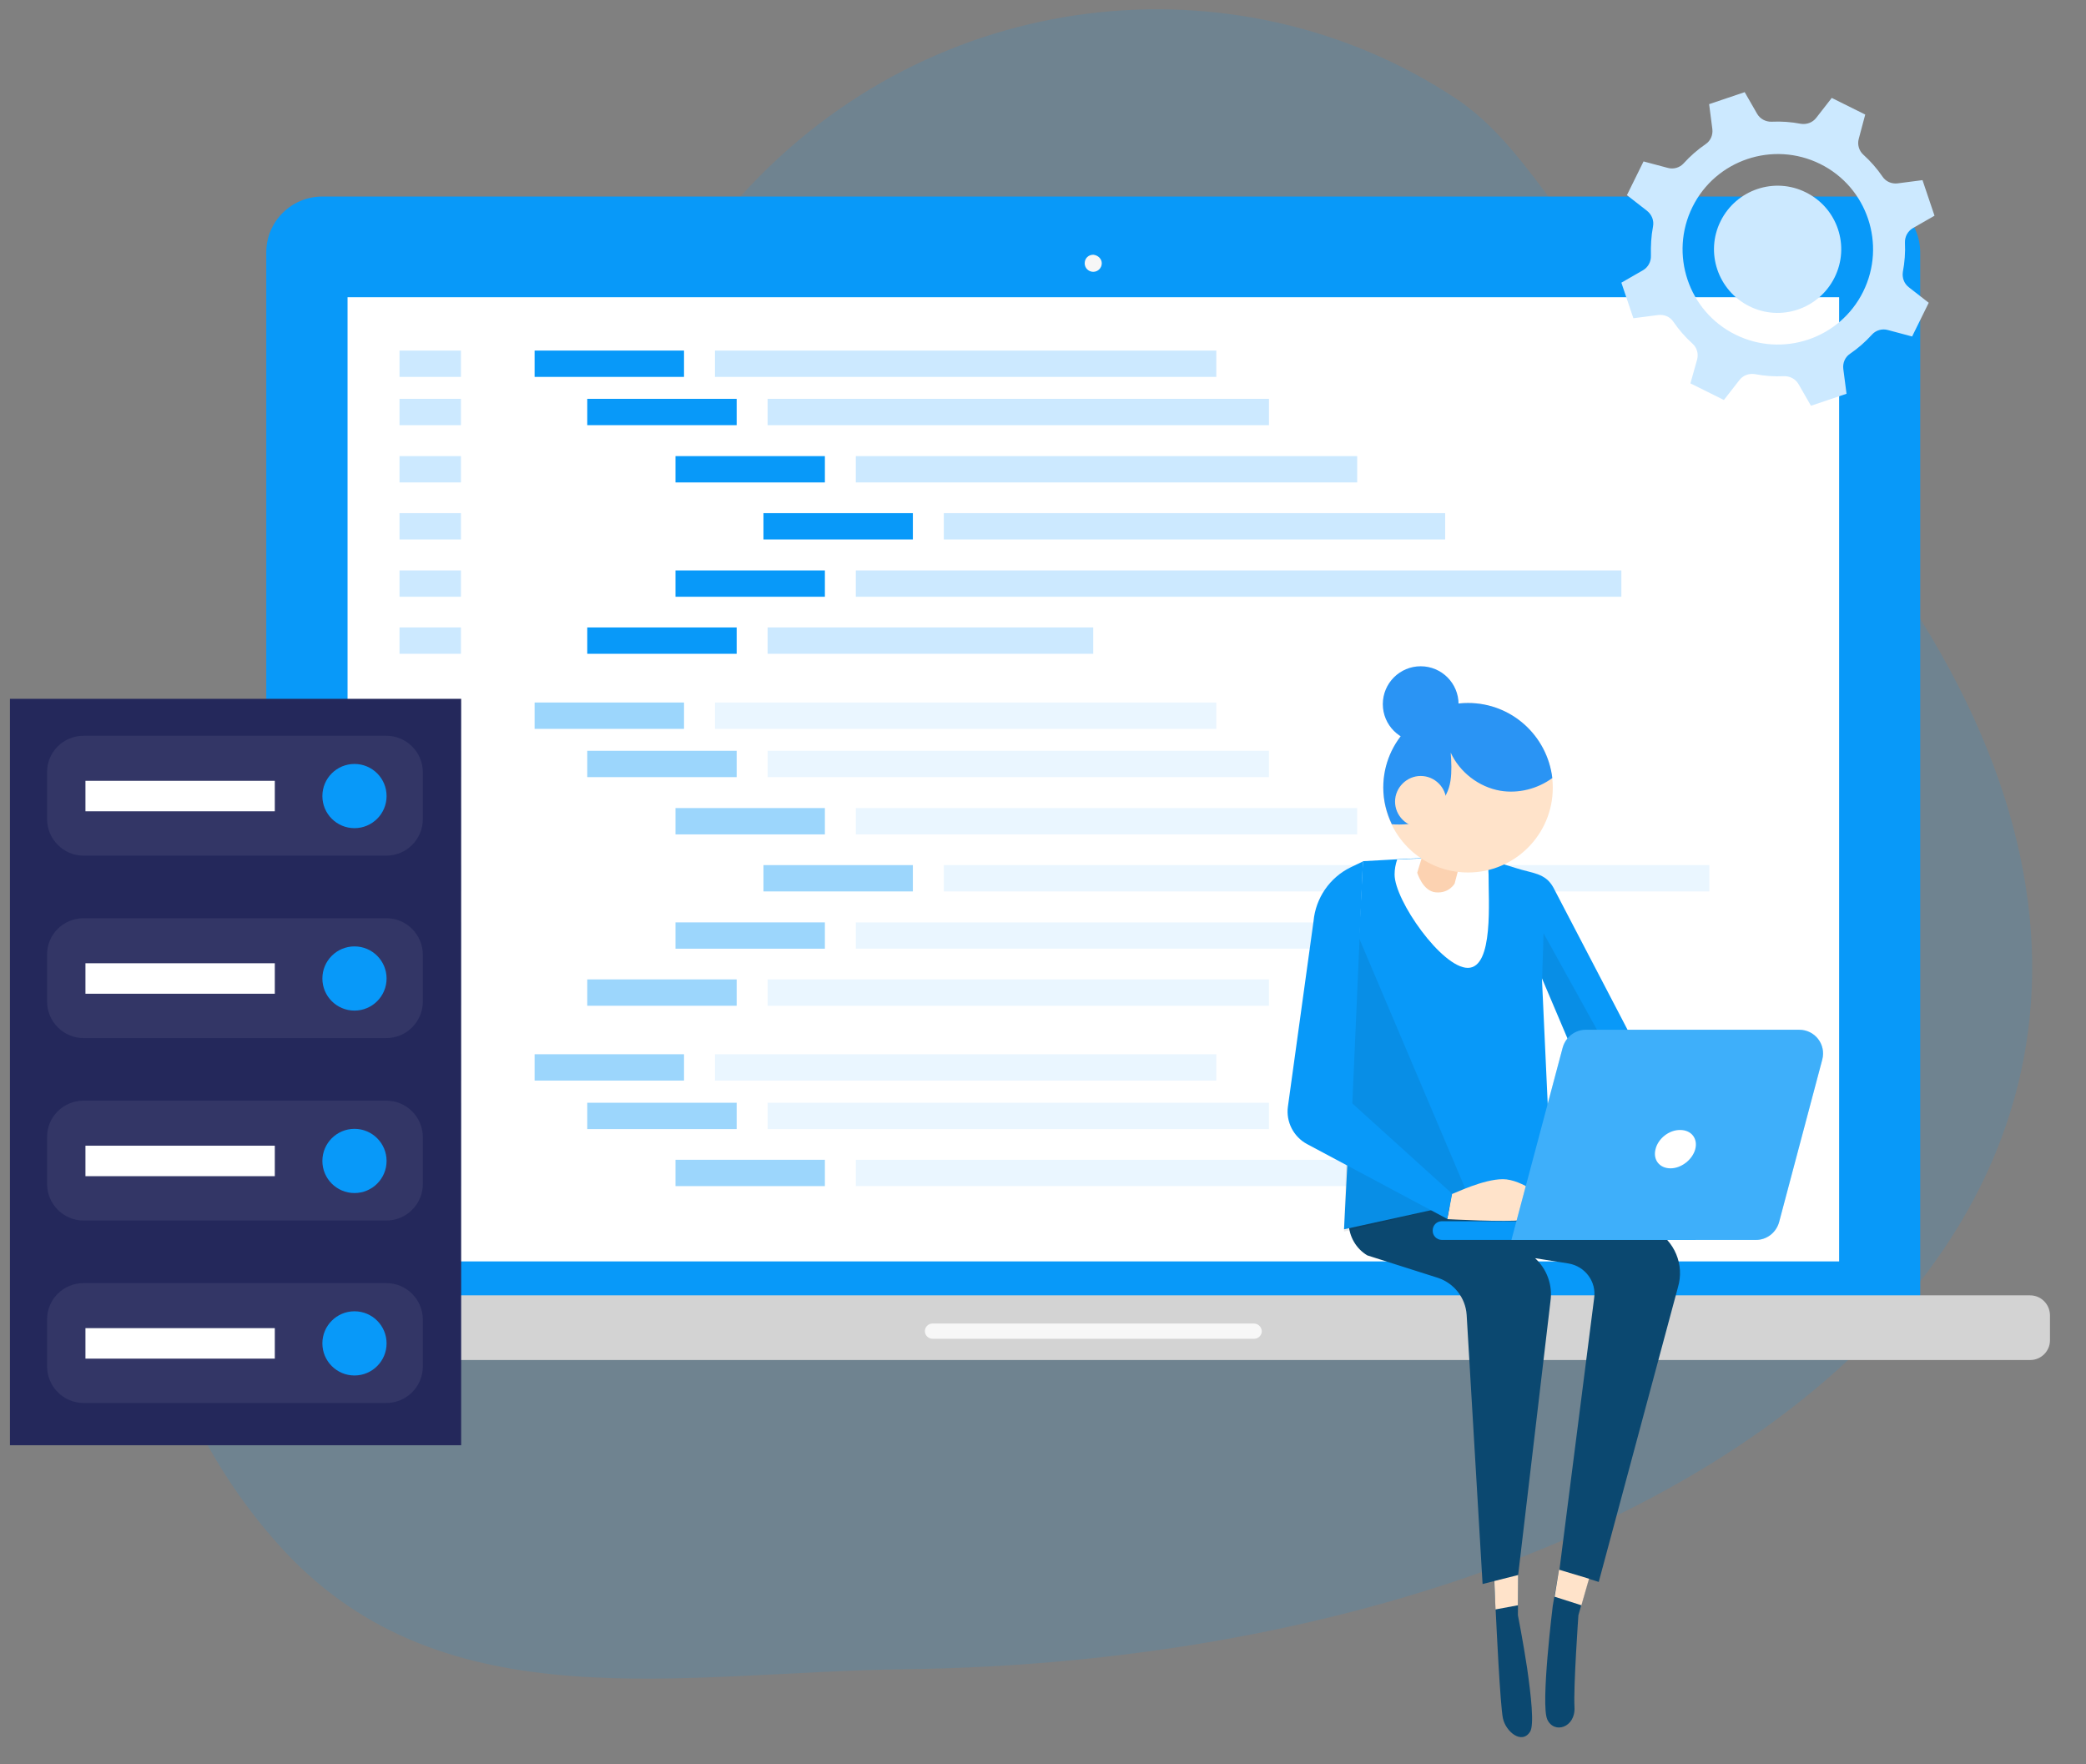 <?xml version="1.0" encoding="utf-8"?>
<!-- Generator: Adobe Illustrator 24.0.0, SVG Export Plug-In . SVG Version: 6.00 Build 0)  -->
<svg version="1.1" id="央铋_14" xmlns="http://www.w3.org/2000/svg" xmlns:xlink="http://www.w3.org/1999/xlink" x="0px" y="0px"
	 viewBox="0 0 903.3 764" style="enable-background:new 0 0 903.3 764;" xml:space="preserve">
<rect x="0" y="0" width="903.3" height="764" fill="#808080" stroke="none"/>
<style type="text/css">
	.st0{fill:#CCE9FF;}
	.st1{opacity:0.5;fill:#A6D2FF;}
	.st2{fill:#5AA0D6;}
	.st3{fill:#F56132;}
	.st4{fill:#093F68;}
	.st5{fill:#FFBC0E;}
	.st6{fill:#4B76A3;}
	.st7{fill:#DFEAEF;}
	.st8{fill:#24285B;}
	.st9{opacity:7.000000e-02;fill:#FFFFFF;enable-background:new    ;}
	.st10{fill:#0899F9;}
	.st11{fill:#FFFFFF;}
	.st12{fill:url(#SVGID_1_);}
	.st13{fill:#473F47;}
	.st14{fill:#F2F8FF;}
	.st15{fill:#FFD200;}
	.st16{opacity:0.52;}
	.st17{fill:#AACEF4;}
	.st18{fill:#FDD247;}
	.st19{fill:#F7F6F1;}
	.st20{fill:#FDF592;}
	.st21{fill:#A4BA49;}
	.st22{fill:#7DA123;}
	.st23{opacity:0.65;fill:#A2D1EB;}
	.st24{fill:#003A76;}
	.st25{fill:#E0F4FF;}
	.st26{fill:#508DBF;}
	.st27{fill:#0F598C;}
	.st28{fill:url(#SVGID_2_);}
	.st29{opacity:0.55;}
	.st30{opacity:0.45;}
	.st31{opacity:0.8;}
	.st32{opacity:0.7;}
	.st33{opacity:0.9;}
	.st34{opacity:0.5;}
	.st35{fill:#DCCEC3;}
	.st36{fill:#A2D1EB;}
	.st37{fill:#E03F60;}
	.st38{opacity:0.55;fill:#5AA0D6;}
	.st39{fill:#E1F0F7;}
	.st40{fill:#C4E2FF;}
	.st41{fill:url(#SVGID_3_);}
	.st42{fill:#B3CB51;}
	.st43{fill:#C6E05A;}
	.st44{fill:url(#SVGID_4_);}
	.st45{fill:url(#SVGID_5_);}
	.st46{fill:url(#SVGID_6_);}
	.st47{fill:url(#SVGID_7_);}
	.st48{fill:url(#SVGID_8_);}
	.st49{fill:url(#SVGID_9_);}
	.st50{fill:url(#SVGID_10_);}
	.st51{fill:url(#SVGID_11_);}
	.st52{fill:url(#SVGID_12_);}
	.st53{fill:url(#SVGID_13_);}
	.st54{fill:url(#SVGID_14_);}
	.st55{fill:url(#SVGID_15_);}
	.st56{fill:url(#SVGID_16_);}
	.st57{fill:url(#SVGID_17_);}
	.st58{fill:url(#SVGID_18_);}
	.st59{fill:url(#SVGID_19_);}
	.st60{clip-path:url(#SVGID_21_);}
	.st61{fill:url(#SVGID_22_);}
	.st62{fill:url(#SVGID_23_);}
	.st63{fill:url(#SVGID_24_);}
	.st64{fill:url(#SVGID_25_);}
	.st65{fill:#DB7121;}
	.st66{fill:#F79A45;}
	.st67{opacity:0.4;fill:#FCFCFC;}
	.st68{fill:#F8AD43;}
	.st69{fill:#2C4482;}
	.st70{fill:#AB6646;}
	.st71{fill:#604737;}
	.st72{fill:#DBA786;}
	.st73{fill:#232850;}
	.st74{fill:#7D4A2E;}
	.st75{fill:#1D1D1B;}
	.st76{fill:#F7B690;}
	.st77{fill:#EB9078;}
	.st78{fill:#454A73;}
	.st79{opacity:0.65;fill:#8C6F75;}
	.st80{fill:#382632;}
	.st81{fill:#EB8E75;}
	.st82{fill:#01666C;}
	.st83{fill:#7C8E94;}
	.st84{fill:#9FB6BE;}
	.st85{fill:#795A57;}
	.st86{fill:#A2BAE3;}
	.st87{opacity:7.000000e-02;fill:#F7F6F1;}
	.st88{fill:#A2BAE1;}
	.st89{fill:#F18A71;}
	.st90{fill:#4C98C4;}
	.st91{clip-path:url(#SVGID_27_);}
	.st92{fill:#C11E45;}
	.st93{fill:#F25777;}
	.st94{fill:#F8D24A;}
	.st95{opacity:0.5;fill:#F79A45;}
	.st96{opacity:0.55;fill:#F8D24A;}
	.st97{fill:#FFE900;}
	.st98{fill:#A6D2FF;}
	.st99{opacity:0.55;fill:#F7F6F1;}
	.st100{fill:#FF5C98;}
	.st101{fill:#2883DE;}
	.st102{fill:#05CDFF;}
	.st103{fill:#C35CFF;}
	.st104{fill:url(#SVGID_28_);}
	.st105{fill:url(#SVGID_29_);}
	.st106{fill:url(#SVGID_30_);}
	.st107{fill:#1C2040;}
	.st108{fill:url(#SVGID_31_);}
	.st109{fill:#643612;}
	.st110{fill:#F5B58F;}
	.st111{fill:url(#SVGID_32_);}
	.st112{fill:url(#SVGID_33_);}
	.st113{fill:#325878;}
	.st114{fill:#BADEFB;}
	.st115{fill:#CDCCEC;}
	.st116{fill:#EC3171;}
	.st117{fill:#CFE6FF;}
	.st118{fill:#4D9CB8;}
	.st119{fill:#73A7D1;}
	.st120{fill:#F5E16E;}
	.st121{fill:#FF7E33;}
	.st122{fill:#E4EEF6;}
	.st123{fill:#172755;}
	.st124{fill:#FDBD47;}
	.st125{fill:url(#SVGID_34_);}
	.st126{fill:#B05821;}
	.st127{fill:#1B2242;}
	.st128{fill:#222B54;}
	.st129{fill:#8A251A;}
	.st130{fill:#D46B28;}
	.st131{fill:#191F3D;}
	.st132{fill:#30ABDB;}
	.st133{fill:#F49E87;}
	.st134{fill:#E38972;}
	.st135{fill:#992F24;}
	.st136{fill:#380C0C;}
	.st137{fill:#B5382A;}
	.st138{fill:#3F4A7A;}
	.st139{fill:#0D1748;}
	.st140{fill:#E38066;}
	.st141{fill:#E68465;}
	.st142{fill:#212B54;}
	.st143{fill:#FFB68E;}
	.st144{fill:#188A8D;}
	.st145{fill:#F7F5F0;}
	.st146{fill:#E89168;}
	.st147{fill:#E1DDD3;}
	.st148{fill:#F0B68F;}
	.st149{fill:#F6A087;}
	.st150{fill:#4079E2;}
	.st151{fill:#4384B5;}
	.st152{clip-path:url(#SVGID_36_);fill:#FFFFFF;}
	.st153{clip-path:url(#SVGID_36_);}
	.st154{opacity:0.44;fill:#D1E7FF;}
	.st155{opacity:0.33;}
	.st156{clip-path:url(#SVGID_38_);}
	.st157{clip-path:url(#SVGID_40_);}
	.st158{fill:#99C7FF;}
	.st159{clip-path:url(#SVGID_42_);}
	.st160{clip-path:url(#SVGID_44_);}
	.st161{clip-path:url(#SVGID_46_);}
	.st162{clip-path:url(#SVGID_48_);}
	.st163{clip-path:url(#SVGID_50_);}
	.st164{clip-path:url(#SVGID_52_);}
	.st165{clip-path:url(#SVGID_54_);}
	.st166{clip-path:url(#SVGID_56_);}
	.st167{clip-path:url(#SVGID_58_);}
	.st168{clip-path:url(#SVGID_60_);}
	.st169{clip-path:url(#SVGID_62_);}
	.st170{clip-path:url(#SVGID_64_);}
	.st171{clip-path:url(#SVGID_66_);}
	.st172{clip-path:url(#SVGID_68_);}
	.st173{clip-path:url(#SVGID_70_);}
	.st174{clip-path:url(#SVGID_72_);}
	.st175{clip-path:url(#SVGID_74_);}
	.st176{clip-path:url(#SVGID_76_);}
	.st177{clip-path:url(#SVGID_78_);}
	.st178{clip-path:url(#SVGID_80_);}
	.st179{clip-path:url(#SVGID_82_);}
	.st180{clip-path:url(#SVGID_84_);}
	.st181{clip-path:url(#SVGID_86_);}
	.st182{fill:#E6E6E6;}
	.st183{fill:#F9F9F9;}
	.st184{fill:#9DC4E3;}
	.st185{fill:#F0C30F;}
	.st186{fill:#4B4B6D;}
	.st187{fill:#616D7D;}
	.st188{fill:#7590A2;}
	.st189{fill:#97C4DE;}
	.st190{fill:#8797AD;}
	.st191{fill:#9FB2CC;}
	.st192{fill:#58C1BC;}
	.st193{opacity:0.39;fill:#D9BCA9;}
	.st194{opacity:0.54;fill:#DCCEC3;}
	.st195{fill:#FFD143;}
	.st196{fill:#F0AD82;}
	.st197{fill:#EB8674;}
	.st198{fill:#6AB5CF;}
	.st199{fill:#BFE0F2;}
	.st200{fill:#0A3C5F;}
	.st201{fill:#F1B987;}
	.st202{fill:#C7DFED;}
	.st203{fill:#F79945;}
	.st204{fill:#A35D41;}
	.st205{fill:#BD4875;}
	.st206{fill:#B3744B;}
	.st207{fill:#2E4B5F;}
	.st208{fill:#8A1C46;}
	.st209{fill:#245880;}
	.st210{fill:#915036;}
	.st211{fill:#ED8B6F;}
	.st212{fill:#803F2D;}
	.st213{fill:#838DD6;}
	.st214{fill:#313B66;}
	.st215{fill:#C7C2AB;}
	.st216{fill:#5A69C9;}
	.st217{fill:#F7A26D;}
	.st218{fill:#FA476F;}
	.st219{opacity:0.44;}
	.st220{fill:#2E6C9E;}
	.st221{fill:#6DA6C7;}
	.st222{fill:#D4824B;}
	.st223{fill:#FFD573;}
	.st224{fill:#FF9C5A;}
	.st225{opacity:0.1;}
	.st226{fill:#87AAF9;}
	.st227{fill-rule:evenodd;clip-rule:evenodd;fill:#0988CE;}
	.st228{fill:#D4F0FF;}
	.st229{fill-rule:evenodd;clip-rule:evenodd;fill:#0899F9;}
	.st230{fill:#FF2C2C;}
	.st231{fill:url(#SVGID_87_);}
	.st232{fill:#FFCEBD;}
	.st233{fill:#13E0CE;}
	.st234{fill:#1D0B38;}
	.st235{opacity:0.19;}
	.st236{fill:none;stroke:#11578A;stroke-width:2;stroke-linecap:round;stroke-linejoin:round;stroke-miterlimit:10;}
	.st237{opacity:0.2;fill:#11578A;}
	.st238{fill:#11578A;}
	.st239{fill:#1E5387;}
	.st240{fill:#FFDAD2;}
	.st241{fill:url(#SVGID_88_);}
	.st242{fill:#FE8311;}
	.st243{fill:url(#SVGID_89_);}
	.st244{fill:url(#SVGID_90_);}
	.st245{fill:url(#SVGID_91_);}
	.st246{fill:url(#SVGID_92_);}
	.st247{fill:url(#SVGID_93_);}
	.st248{fill:url(#SVGID_94_);}
	.st249{fill:url(#SVGID_95_);}
	.st250{fill:url(#SVGID_96_);}
	.st251{fill:url(#SVGID_97_);}
	.st252{fill:url(#SVGID_98_);}
	.st253{fill:url(#SVGID_99_);}
	.st254{fill:url(#SVGID_100_);}
	.st255{fill:url(#SVGID_101_);}
	.st256{fill:url(#SVGID_102_);}
	.st257{fill:#332DA4;}
	.st258{fill:#FFAA00;}
	.st259{opacity:0.5;fill:#F8F8FF;}
	.st260{opacity:0.24;fill:#0899F9;enable-background:new    ;}
	.st261{fill:#9DEDD8;}
	.st262{fill:url(#SVGID_103_);}
	.st263{fill:#F48282;}
	.st264{fill:url(#SVGID_104_);}
	.st265{fill:url(#SVGID_105_);}
	.st266{fill:url(#SVGID_106_);}
	.st267{fill:url(#SVGID_107_);}
	.st268{fill:url(#SVGID_108_);}
	.st269{fill:url(#SVGID_109_);}
	.st270{fill:url(#SVGID_110_);}
	.st271{fill:url(#SVGID_111_);}
	.st272{fill:url(#SVGID_112_);}
	.st273{fill:url(#SVGID_113_);}
	.st274{fill:url(#SVGID_114_);}
	.st275{fill:url(#SVGID_115_);}
	.st276{fill:url(#SVGID_116_);}
	.st277{fill:#FFA310;}
	.st278{opacity:0.24;enable-background:new    ;}
	.st279{fill:url(#SVGID_117_);}
	.st280{fill:url(#SVGID_118_);}
	.st281{fill:#EEEEF4;}
	.st282{fill:#F4882F;}
	.st283{fill:#FBF472;}
	.st284{fill:#5FB3FF;}
	.st285{fill:none;stroke:#FFFFFF;stroke-width:0.5;stroke-miterlimit:10;}
	.st286{fill:#FFD366;}
	.st287{fill:url(#SVGID_119_);}
	.st288{fill:#086CA3;}
	.st289{fill:#353596;}
	.st290{clip-path:url(#SVGID_121_);fill:#0899F9;}
	.st291{opacity:0.5;fill:#B7B7B7;}
	.st292{fill:url(#SVGID_122_);}
	.st293{fill:url(#SVGID_123_);}
	.st294{opacity:0.58;fill:#0899F9;enable-background:new    ;}
	.st295{opacity:0.24;}
	.st296{opacity:0.51;fill:#CCE9FF;enable-background:new    ;}
	.st297{fill:#F7F7F7;}
	.st298{fill:#084970;}
	.st299{fill:#D3D3D3;}
	.st300{fill:#2A94F4;}
	.st301{fill:none;stroke:#FFFFFF;stroke-width:1.063;stroke-miterlimit:10;}
	.st302{fill:#0E538C;}
	.st303{fill:none;stroke:#FFFFFF;stroke-miterlimit:10;}
	.st304{fill:#2890DD;}
	.st305{fill:#FEE3CA;}
	.st306{fill:#EACDB5;}
	.st307{fill:#474747;}
	.st308{fill:#073951;}
	.st309{fill:#DB9E46;}
	.st310{opacity:0.46;fill:#FFFFFF;enable-background:new    ;}
	.st311{opacity:8.000000e-02;enable-background:new    ;}
	.st312{fill:#F4A28C;}
	.st313{opacity:0.31;fill:#CE8172;enable-background:new    ;}
	.st314{fill:#3E3E54;}
	.st315{fill:url(#SVGID_124_);}
	.st316{fill:url(#SVGID_125_);}
	.st317{fill:#EABE44;}
	.st318{opacity:0.1;fill:#2A94F4;enable-background:new    ;}
	.st319{opacity:0.19;fill:#0899F9;enable-background:new    ;}
	.st320{fill:url(#SVGID_126_);}
	.st321{fill:#FFE3CA;}
	.st322{clip-path:url(#SVGID_128_);}
	.st323{fill:#FCD2B1;}
	.st324{fill:#EAA747;}
	.st325{fill:#0B4870;}
	.st326{fill:#EB4747;}
	.st327{fill:#254368;}
	.st328{fill:#F2F2F2;}
	.st329{fill:none;stroke:#B6E7FF;stroke-miterlimit:10;}
	.st330{fill:#B6E7FF;}
	.st331{opacity:0.14;fill:#0899F9;enable-background:new    ;}
	.st332{fill:#F6F6F6;}
	.st333{opacity:0.4;fill:#0899F9;enable-background:new    ;}
	.st334{opacity:0.4;fill:#CCE9FF;enable-background:new    ;}
	.st335{opacity:8.000000e-02;fill:#0F0F0F;enable-background:new    ;}
	.st336{fill:#FFBCC6;}
	.st337{opacity:0.22;fill:#FFFFFF;enable-background:new    ;}
	.st338{opacity:0.46;fill:#0899F9;enable-background:new    ;}
	.st339{fill:#333333;}
	.st340{opacity:0.18;fill:#0899F9;enable-background:new    ;}
	.st341{opacity:0.35;fill:#0899F9;enable-background:new    ;}
	.st342{fill:none;stroke:url(#SVGID_129_);stroke-width:0.603;stroke-miterlimit:9.42;}
	.st343{fill:url(#SVGID_130_);}
	.st344{fill:url(#SVGID_131_);}
	.st345{fill:#020202;}
	.st346{fill:none;stroke:#FFFFFF;stroke-width:0.999;stroke-miterlimit:9.42;}
	.st347{fill:#FC682D;}
	.st348{fill:#FFBBAB;}
	.st349{fill:#282328;}
	.st350{opacity:0.1;fill:#020202;enable-background:new    ;}
	.st351{fill:url(#SVGID_132_);}
	.st352{fill:#E0A194;}
	.st353{fill:url(#SVGID_133_);}
	.st354{fill:url(#SVGID_134_);}
	.st355{fill:url(#SVGID_135_);}
	.st356{fill:url(#SVGID_136_);}
	.st357{fill:url(#SVGID_137_);}
	.st358{fill:url(#SVGID_138_);}
	.st359{fill:url(#SVGID_139_);}
	.st360{fill:url(#SVGID_140_);}
	.st361{fill:#EAEAEA;}
	
		.st362{opacity:0.43;fill:none;stroke:#F8F8F8;stroke-width:0.308;stroke-linecap:round;stroke-linejoin:round;stroke-miterlimit:10.275;enable-background:new    ;}
	.st363{fill:#FCBCB8;}
	.st364{fill:#F7A463;}
	.st365{opacity:0.41;}
	.st366{fill:url(#SVGID_141_);}
	.st367{opacity:0.53;fill:#0899F9;enable-background:new    ;}
	.st368{fill:url(#SVGID_142_);}
	.st369{fill:url(#SVGID_143_);}
	.st370{fill:#605860;}
	.st371{opacity:0.5;fill:#0899F9;enable-background:new    ;}
	.st372{fill:#EEA886;}
	.st373{fill:#A77860;}
	.st374{fill:#EEA987;}
	.st375{fill:#313657;}
	.st376{fill:#494F80;}
	.st377{fill:#D6C5BE;}
	.st378{fill:#997761;}
	.st379{opacity:0.45;fill:#E6E6E6;enable-background:new    ;}
	.st380{opacity:0.51;fill:#0899F9;enable-background:new    ;}
	.st381{opacity:0.12;enable-background:new    ;}
	.st382{fill:none;stroke:url(#SVGID_144_);stroke-width:0.603;stroke-miterlimit:9.42;}
	.st383{fill:url(#SVGID_145_);}
	.st384{fill:url(#SVGID_146_);}
	.st385{fill:url(#SVGID_147_);}
	.st386{opacity:0.31;fill:#0899F9;enable-background:new    ;}
	.st387{fill:url(#SVGID_148_);}
	.st388{fill:url(#SVGID_149_);}
	.st389{fill:#CE9E95;}
	.st390{fill:#AF807A;}
	.st391{fill:url(#SVGID_150_);}
	.st392{fill:#EC9C7D;}
	.st393{fill:#F89659;}
	.st394{fill:#FDB9A9;}
	.st395{fill:#DE9F93;}
	.st396{fill:#DC9BD5;}
	.st397{fill:url(#SVGID_151_);}
	.st398{fill:url(#SVGID_152_);}
	.st399{fill:url(#SVGID_153_);}
	.st400{fill:url(#SVGID_154_);}
	.st401{fill:url(#SVGID_155_);}
	.st402{fill:url(#SVGID_156_);}
	.st403{fill:url(#SVGID_157_);}
	.st404{fill:url(#SVGID_158_);}
	.st405{fill:url(#SVGID_159_);}
	.st406{fill:url(#SVGID_160_);}
	.st407{fill:url(#SVGID_161_);}
	.st408{fill:url(#SVGID_162_);}
	.st409{fill:url(#SVGID_163_);}
	.st410{fill:url(#SVGID_164_);}
	.st411{fill:url(#SVGID_165_);}
	.st412{fill:url(#SVGID_166_);}
	.st413{fill:url(#SVGID_167_);}
	.st414{fill:url(#SVGID_168_);}
	.st415{fill:#231F20;}
	.st416{fill:#D1D3D4;}
	.st417{fill:#E6E7E8;}
	.st418{fill:#FFFFFF;stroke:#231F20;stroke-width:1.015;stroke-linecap:round;stroke-linejoin:round;stroke-miterlimit:4.06;}
	.st419{fill:url(#SVGID_169_);}
	.st420{fill:url(#SVGID_170_);}
	.st421{fill:url(#SVGID_171_);}
	.st422{fill:#FBC6D7;}
	.st423{fill:url(#SVGID_172_);}
	.st424{fill:url(#SVGID_173_);}
	.st425{fill:url(#SVGID_174_);}
	.st426{fill:url(#SVGID_175_);}
	.st427{fill:url(#SVGID_176_);}
	.st428{fill:url(#SVGID_177_);}
	.st429{fill:url(#SVGID_178_);}
	.st430{fill:url(#SVGID_179_);}
	.st431{fill:url(#SVGID_180_);}
	.st432{fill:url(#SVGID_181_);}
	.st433{fill:url(#SVGID_182_);}
	.st434{fill:url(#SVGID_183_);}
	.st435{fill:url(#SVGID_184_);}
	.st436{fill:url(#SVGID_185_);}
	.st437{fill:url(#SVGID_186_);}
	.st438{fill:url(#SVGID_187_);}
	.st439{fill:url(#SVGID_188_);}
	.st440{fill:url(#SVGID_189_);}
	.st441{fill:url(#SVGID_190_);}
	.st442{fill:url(#SVGID_191_);}
	.st443{fill:url(#SVGID_192_);}
	.st444{fill:url(#SVGID_193_);}
	.st445{fill:url(#SVGID_194_);}
	.st446{fill:url(#SVGID_195_);}
	.st447{fill:url(#SVGID_196_);}
	.st448{fill:url(#SVGID_197_);}
	.st449{fill:url(#SVGID_198_);}
	.st450{fill:url(#SVGID_199_);}
	.st451{fill:url(#SVGID_200_);}
	.st452{fill:url(#SVGID_201_);}
	.st453{fill:url(#SVGID_202_);}
	.st454{fill:#0899F9;stroke:#0899F9;stroke-width:0.7;stroke-miterlimit:10;}
	.st455{opacity:0.3;}
	.st456{fill:#FA968C;}
	.st457{fill:#FAB9AF;}
	.st458{fill:#F57A2F;}
	.st459{fill:#0091C8;}
	.st460{fill:#FF8C46;}
	.st461{fill:#41378C;}
	.st462{fill:none;stroke:#00AEF0;stroke-width:2;stroke-miterlimit:10;}
	.st463{fill:none;stroke:#727272;stroke-miterlimit:10;}
	.st464{opacity:0.4;fill:#2A94F4;enable-background:new    ;}
	.st465{fill:#41B4E6;}
	.st466{fill:#CD5014;}
	.st467{fill:#5B275A;}
	.st468{fill:#431540;}
	.st469{fill:#D51B52;}
	.st470{fill:#2DA974;}
	.st471{fill:#E5A42C;}
	.st472{fill:#E4EEF3;}
	.st473{fill:#FCD0B1;}
</style>
<g>
	<path class="st331" d="M629.9,42.3c-94-61.9-226-49.4-309,42.5c-45.4,50.3-63.9,119.4-111,168.6C156.8,308.8,93.4,362.7,69.3,438.2
		c-25.6,80.3-3.1,172.3,54,233.6c69.6,74.6,171.8,52.2,268.5,51c395.8-5,689.9-269.1,315.6-594.8C676.2,100.7,661,62.7,629.9,42.3z"
		/>
	<path class="st10" d="M807.2,85.1H139.6c-13.4,0-24.3,10.8-24.3,24.2v459.8h716.2V109.3C831.5,95.9,820.6,85.1,807.2,85.1z"/>
	<rect x="150.5" y="128.7" class="st11" width="645.9" height="417.5"/>
	<path class="st332" d="M477.1,114c0,2-1.6,3.7-3.7,3.7c-2,0-3.7-1.6-3.7-3.7s1.6-3.7,3.7-3.7C475.5,110.5,477.1,112.1,477.1,114z"
		/>
	<rect x="231.5" y="151.8" class="st10" width="64.7" height="11.4"/>
	<rect x="173" y="151.8" class="st0" width="26.6" height="11.4"/>
	<rect x="173" y="172.7" class="st0" width="26.6" height="11.4"/>
	<rect x="173" y="197.5" class="st0" width="26.6" height="11.4"/>
	<rect x="173" y="222.2" class="st0" width="26.6" height="11.4"/>
	<rect x="173" y="247" class="st0" width="26.6" height="11.4"/>
	<rect x="173" y="271.7" class="st0" width="26.6" height="11.4"/>
	<rect x="309.6" y="151.8" class="st0" width="217.1" height="11.4"/>
	<rect x="254.3" y="172.7" class="st10" width="64.7" height="11.4"/>
	<rect x="332.4" y="172.7" class="st0" width="217.1" height="11.4"/>
	<rect x="292.5" y="197.5" class="st10" width="64.7" height="11.4"/>
	<rect x="370.6" y="197.5" class="st0" width="217.1" height="11.4"/>
	<rect x="330.6" y="222.2" class="st10" width="64.7" height="11.4"/>
	<rect x="408.7" y="222.2" class="st0" width="217.1" height="11.4"/>
	<rect x="292.5" y="247" class="st10" width="64.7" height="11.4"/>
	<rect x="370.6" y="247" class="st0" width="331.5" height="11.4"/>
	<rect x="254.3" y="271.7" class="st10" width="64.7" height="11.4"/>
	<rect x="332.4" y="271.7" class="st0" width="141" height="11.4"/>
	<rect x="231.5" y="304.2" class="st333" width="64.7" height="11.4"/>
	<rect x="173" y="304.2" class="st334" width="26.6" height="11.4"/>
	<rect x="173" y="325.1" class="st334" width="26.6" height="11.4"/>
	<rect x="173" y="349.9" class="st334" width="26.6" height="11.4"/>
	<rect x="173" y="374.6" class="st334" width="26.6" height="11.4"/>
	<rect x="173" y="399.4" class="st334" width="26.6" height="11.4"/>
	<rect x="173" y="424.1" class="st334" width="26.6" height="11.4"/>
	<rect x="309.6" y="304.2" class="st334" width="217.1" height="11.4"/>
	<rect x="254.3" y="325.1" class="st333" width="64.7" height="11.4"/>
	<rect x="332.4" y="325.1" class="st334" width="217.1" height="11.4"/>
	<rect x="292.5" y="349.9" class="st333" width="64.7" height="11.4"/>
	<rect x="370.6" y="349.9" class="st334" width="217.1" height="11.4"/>
	<rect x="231.5" y="456.5" class="st333" width="64.7" height="11.4"/>
	<rect x="173" y="456.5" class="st334" width="26.6" height="11.4"/>
	<rect x="173" y="477.5" class="st334" width="26.6" height="11.4"/>
	<rect x="173" y="502.2" class="st334" width="26.6" height="11.4"/>
	<rect x="309.6" y="456.5" class="st334" width="217.1" height="11.4"/>
	<rect x="254.3" y="477.5" class="st333" width="64.7" height="11.4"/>
	<rect x="332.4" y="477.5" class="st334" width="217.1" height="11.4"/>
	<rect x="292.5" y="502.2" class="st333" width="64.7" height="11.4"/>
	<rect x="370.6" y="502.2" class="st334" width="217.1" height="11.4"/>
	<rect x="330.6" y="374.6" class="st333" width="64.7" height="11.4"/>
	<rect x="408.7" y="374.6" class="st334" width="331.5" height="11.4"/>
	<rect x="292.5" y="399.4" class="st333" width="64.7" height="11.4"/>
	<rect x="370.6" y="399.4" class="st334" width="217.1" height="11.4"/>
	<rect x="254.3" y="424.1" class="st333" width="64.7" height="11.4"/>
	<rect x="332.4" y="424.1" class="st334" width="217.1" height="11.4"/>
	<path class="st299" d="M879.1,560.9H67.7c-4.6,0-8.5,3.8-8.5,8.5v11c0,4.6,3.8,8.5,8.5,8.5h811.5c4.6,0,8.5-3.8,8.5-8.5v-11
		C887.6,564.7,883.8,560.9,879.1,560.9z"/>
	<path class="st297" d="M543,573.1H403.8c-1.8,0-3.3,1.5-3.3,3.3c0,1.8,1.5,3.3,3.3,3.3h139.3c1.8,0,3.3-1.5,3.3-3.3
		C546.3,574.6,544.8,573.1,543,573.1z"/>
	<path class="st325" d="M657.4,682l-0.1,17.4c0,0,2.2,11.1,4,23c1.7,11.9,3.1,24.5,1.3,27.4c-3.6,5.8-10.6,0-11.8-5.8
		c-1.2-5.8-2.9-42.2-2.9-42.2l-1.2-23.4L657.4,682z"/>
	<path class="st325" d="M675.1,679.7l-2.7,15.6c0,0-5.3,42.7-2.4,49.2c2.9,6.5,12.3,3.6,11.8-5.3c-0.5-8.7,1.7-39.8,1.7-39.8
		l5.3-18.8L675.1,679.7z"/>
	<path class="st325" d="M667.9,489.3l-1.3,19.2l49.6,23.9c9,4.9,13.3,15.3,10.4,25l-34.3,127.6l-17-5.4l15-117.4
		c1.1-7.2-3.9-13.9-11.1-15.1l-17.7-2.8l-18.8-19.2l21.8,19.5c5.3,4.7,7.9,11.8,6.9,18.8L657.4,682l-15.4,3.9l-6.9-116.6
		c-0.5-7.4-5.5-13.7-12.5-16l-30.5-9.7c-4.9-2.9-7.9-8.2-8.1-13.9l1.3-41.1L667.9,489.3z"/>
	<path class="st10" d="M582,532.3l8.2-159.4c0,0,33.9-2,44-2c5.5,0,14.9,2.6,22.3,5c7,2.3,12.7,2,16.2,8.5l55.6,106.6l-34.2,3.2
		l-11.4-12.9l5.8-8.7l-20.8-49l4.1,89L582,532.3z"/>
	<path class="st335" d="M668.4,404.1l36.9,66.6l-11.4,13.5c0,0-4.6,1-9.1-0.5l-2-2.4l5.8-8.7l-20.8-49L668.4,404.1z"/>
	<path class="st11" d="M635.6,419.1c-11.2,0-31.7-29.2-31.7-40.4c0-2.3,0.4-4.4,1.1-6.5c10.5-0.5,23.5-1.2,29.2-1.2
		c2.5,0,5.7,0.5,9.3,1.3c0.6,2,1.1,4.1,1.1,6.4C644.5,389.8,646.9,419.1,635.6,419.1z"/>
	<polygon class="st335" points="586.1,400.5 582,533.3 636.8,520.1 	"/>
	<path class="st323" d="M637.6,354.6c-1,1.9-7.7,28-7.7,28s-2.4,4.3-8.1,3.8c-5.7-0.4-8.1-8.5-8.1-8.5l10-32.8L637.6,354.6z"/>
	<path class="st336" d="M602.4,338.5c0,18,19.1,38,37.1,38c18,0,28-20,28-38c0-18-14.6-32.6-32.6-32.6
		C617,305.8,602.4,320.5,602.4,338.5z"/>
	<ellipse class="st321" cx="635.7" cy="341.1" rx="36.7" ry="36.7"/>
	<path class="st321" d="M628.8,517c1.4-0.4,13.5-6.4,22-6.4c8.5,0,19,9.1,19,9.1s1.4,4.7-4.3,3.8c-5.7-1,0.8,3.6,0.8,3.6
		s-0.3,0.2-7,1.2s-32.6-0.4-32.6-0.4L628.8,517z"/>
	<path class="st10" d="M590.2,373l-4.6,104.8l43.1,39l-2,11L566,495.4c-5.8-3.1-9.2-9.6-8.3-16.2l11.1-80.3c0.9-10,7-18.9,16-23.3
		L590.2,373z"/>
	<path class="st10" d="M624.4,536.9h109.8v-8.1H624.4c-2.3,0-4,1.8-4,4l0,0C620.3,535,622.1,536.9,624.4,536.9z"/>
	<path class="st10" d="M654.5,536.9h105.9c4.6,0,8.7-3.1,10-7.7l18.7-70.4c1.7-6.6-3.2-12.9-10-12.9h-92.4c-4.6,0-8.7,3.1-10,7.7
		L654.5,536.9z"/>
	<path class="st337" d="M654.5,536.9h105.9c4.6,0,8.7-3.1,10-7.7l18.7-70.4c1.7-6.6-3.2-12.9-10-12.9h-92.4c-4.6,0-8.7,3.1-10,7.7
		L654.5,536.9z"/>
	<path class="st11" d="M716.9,497.6c-1.2,4.6,1.7,8.3,6.5,8.3c4.7,0,9.5-3.8,10.7-8.3c1.2-4.6-1.7-8.3-6.5-8.3
		C722.8,489.2,718,493,716.9,497.6z"/>
	<path class="st300" d="M635.7,304.4c18.9,0,34.3,14.2,36.5,32.5c-6.4,4.7-14.7,6.8-22.5,5.5c-9.3-1.6-17.6-8-21.5-16.5
		c0.3,4.1,0.5,8.2-0.1,12.2s-2.4,8-5.6,10.6c-0.2-2.8-0.5-5.8-1.9-8.3c-1.5-2.5-4.6-4.2-7.2-3.1c-1.9,0.8-3.1,2.7-3.5,4.7
		c-0.3,2,0.2,4.1,1,6c1.2,3,2.9,5.8,5.1,8.1c-4.3,0.6-9,1.2-13.3,0.8c-2.3-4.9-3.7-10.1-3.7-15.9C599,320.8,615.5,304.4,635.7,304.4
		z"/>
	<path class="st321" d="M604.1,347.1c0,6.1,5,11.1,11.1,11.1s11.1-5,11.1-11.1c0-6.1-5-11.1-11.1-11.1
		C609.2,336,604.1,341,604.1,347.1z"/>
	<polygon class="st321" points="675.1,679.7 673.2,691.4 684.8,695.1 688.1,683.6 	"/>
	<polygon class="st321" points="657.3,695.1 647.6,696.9 647.1,684.6 657.4,682 	"/>
	<circle class="st300" cx="615.2" cy="304.9" r="16.4"/>
</g>
<g>
	<rect x="4.3" y="302.6" class="st8" width="195.4" height="323.2"/>
	<path class="st9" d="M36.2,318.6h131.1c8.7,0,15.8,7.1,15.8,15.8v20.3c0,8.7-7.1,15.8-15.8,15.8H36.2c-8.7,0-15.8-7.1-15.8-15.8
		v-20.3C20.3,325.7,27.4,318.6,36.2,318.6z"/>
	<circle class="st10" cx="153.5" cy="344.7" r="13.9"/>
	<rect x="37" y="338.1" class="st11" width="82" height="13.2"/>
	<path class="st9" d="M36.2,397.6h131.1c8.7,0,15.8,7.1,15.8,15.8v20.3c0,8.7-7.1,15.8-15.8,15.8H36.2c-8.7,0-15.8-7.1-15.8-15.8
		v-20.3C20.3,404.7,27.4,397.6,36.2,397.6z"/>
	<circle class="st10" cx="153.5" cy="423.7" r="13.9"/>
	<rect x="37" y="417.1" class="st11" width="82" height="13.2"/>
	<path class="st9" d="M36.2,476.6h131.1c8.7,0,15.8,7.1,15.8,15.8v20.3c0,8.7-7.1,15.8-15.8,15.8H36.2c-8.7,0-15.8-7.1-15.8-15.8
		v-20.3C20.3,483.7,27.4,476.6,36.2,476.6z"/>
	<circle class="st10" cx="153.5" cy="502.7" r="13.9"/>
	<rect x="37" y="496.1" class="st11" width="82" height="13.2"/>
	<path class="st9" d="M36.2,555.6h131.1c8.7,0,15.8,7.1,15.8,15.8v20.3c0,8.7-7.1,15.8-15.8,15.8H36.2c-8.7,0-15.8-7.1-15.8-15.8
		v-20.3C20.3,562.7,27.4,555.6,36.2,555.6z"/>
	<circle class="st10" cx="153.5" cy="581.7" r="13.9"/>
	<rect x="37" y="575.1" class="st11" width="82" height="13.2"/>
</g>
<g>
	<g>
		<path class="st0" d="M715.8,98.1c-0.8,4.2-1,8.4-0.9,12.6c0.1,2.6-1.2,5-3.4,6.3l-9.4,5.4l5.2,15.4l10.8-1.4
			c2.6-0.3,5.1,0.8,6.5,2.9c2.4,3.5,5.2,6.7,8.3,9.5c1.9,1.7,2.7,4.4,2,6.9L732,166l14.5,7.2l6.7-8.6c1.6-2.1,4.2-3,6.7-2.6
			c4.2,0.8,8.4,1.1,12.6,0.9c2.6-0.1,5,1.2,6.3,3.4l5.4,9.4l15.4-5.2l-1.4-10.8c-0.3-2.6,0.8-5.1,2.9-6.5c3.5-2.4,6.7-5.2,9.5-8.3
			c1.7-1.9,4.4-2.7,6.9-2l10.5,2.8l7.2-14.6l-8.6-6.7c-2.1-1.6-3-4.2-2.6-6.7c0.8-4.2,1.1-8.4,0.9-12.6c-0.1-2.6,1.2-5,3.4-6.3
			l9.4-5.4l-5.2-15.4l-10.8,1.4c-2.6,0.3-5.1-0.8-6.5-2.9c-2.4-3.5-5.2-6.7-8.3-9.5c-1.9-1.7-2.7-4.4-2-6.9l2.8-10.5l-14.5-7.2
			l-6.7,8.6c-1.6,2.1-4.2,3-6.7,2.6c-4.2-0.8-8.4-1.1-12.6-0.9c-2.6,0.1-5-1.2-6.3-3.4l-5.4-9.4l-15.4,5.2l1.4,10.8
			c0.3,2.6-0.8,5.1-2.9,6.5c-3.5,2.4-6.7,5.2-9.5,8.3c-1.7,1.9-4.4,2.7-6.9,2l-10.5-2.8l-7.2,14.6l8.6,6.7
			C715.3,92.9,716.3,95.5,715.8,98.1z M788.2,71c20.4,10.1,28.7,34.9,18.6,55.3c-10.1,20.4-34.9,28.7-55.3,18.6
			c-20.4-10.1-28.7-34.9-18.6-55.3C743,69.2,767.8,60.9,788.2,71z"/>
		<path class="st0" d="M794.4,120.2c-6.8,13.6-23.3,19.2-36.9,12.4c-13.6-6.8-19.2-23.3-12.4-36.9c6.8-13.6,23.3-19.2,36.9-12.4
			C795.7,90.1,801.2,106.6,794.4,120.2z"/>
	</g>
</g>
</svg>
